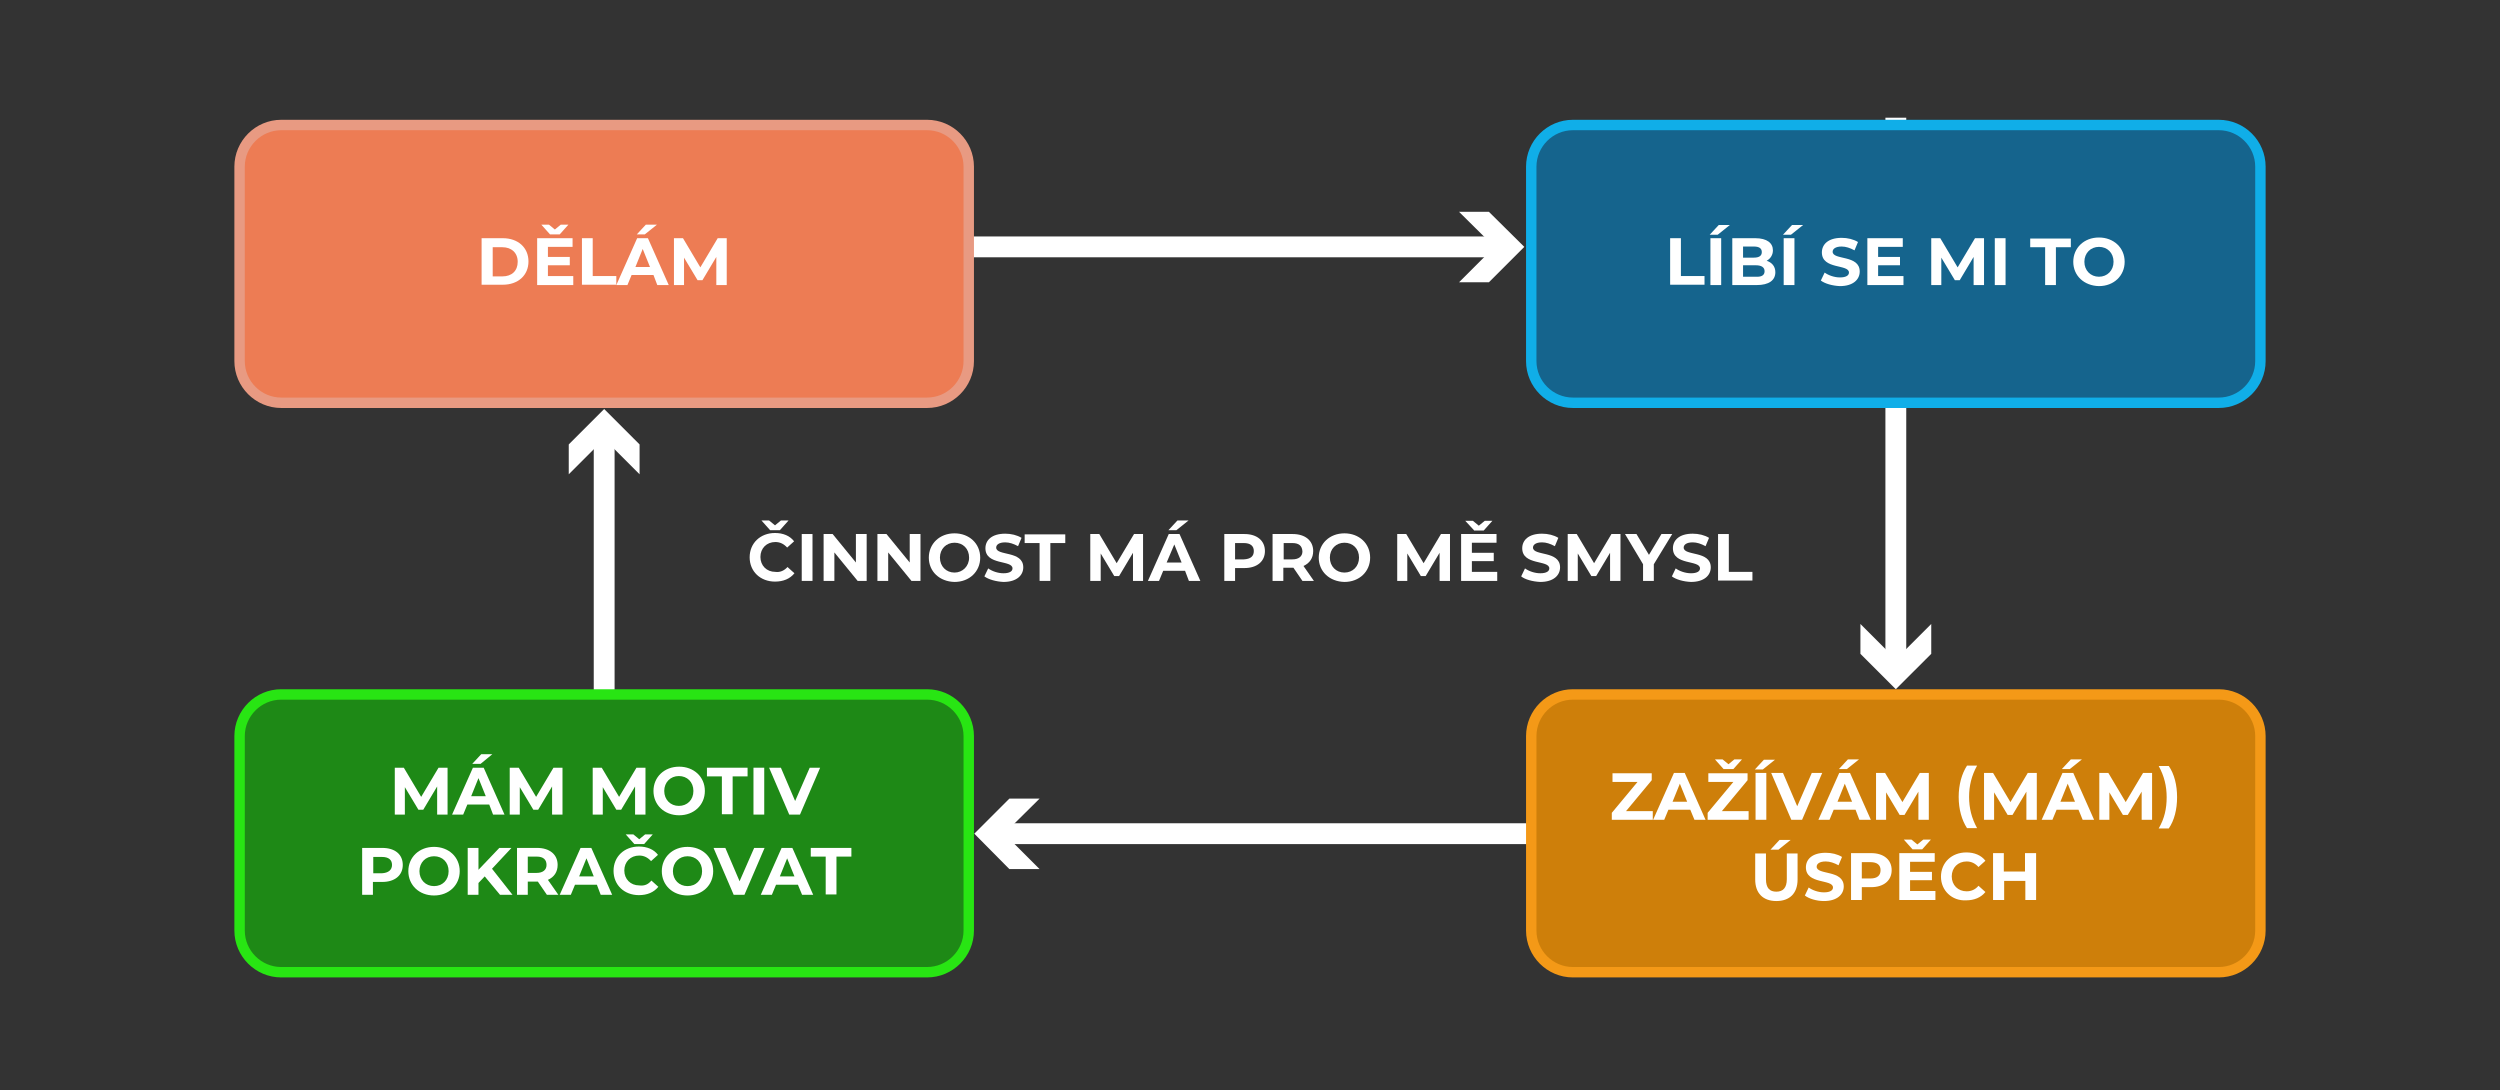 <?xml version="1.0" encoding="utf-8"?>
<!-- Generator: Adobe Illustrator 22.1.0, SVG Export Plug-In . SVG Version: 6.00 Build 0)  -->
<svg version="1.1" xmlns="http://www.w3.org/2000/svg" xmlns:xlink="http://www.w3.org/1999/xlink" x="0px" y="0px"
	 viewBox="0 0 720 314" style="enable-background:new 0 0 720 314;" xml:space="preserve">
<rect x="0" y="0" width="720" height="314" fill="#333333" stroke="none"/>
<style type="text/css">
	.st0{display:none;fill:#3D3D3D;}
	.st1{fill:none;stroke:#FFFFFF;stroke-width:6;stroke-miterlimit:10;}
	.st2{fill:#FFFFFF;}
	.st3{fill:#ED7C54;stroke:#E89A82;stroke-width:3;stroke-miterlimit:10;}
	.st4{fill:#15648D;stroke:#10AEE8;stroke-width:3;stroke-miterlimit:10;}
	.st5{fill:#1E8916;stroke:#28E513;stroke-width:3;stroke-miterlimit:10;}
	.st6{fill:#CE7F0A;stroke:#F49917;stroke-width:3;stroke-miterlimit:10;}
	.st7{display:none;}
	.st8{fill:#3D3D3D;}
	.st9{display:inline;}
	.st10{fill:#7A24D3;stroke:#9A75CC;stroke-width:3;stroke-miterlimit:10;}
</style>
<g id="pozitivní">
	<rect x="-27" y="-21" class="st0" width="773" height="1122"/>
	<g>
		<g>
			<line class="st1" x1="274.9" y1="71.1" x2="432.1" y2="71.1"/>
			<g>
				<polygon class="st2" points="420.2,81.3 430.4,71.1 420.2,61 428.8,61 439,71.1 428.8,81.3 				"/>
			</g>
		</g>
	</g>
	<g>
		<g>
			<line class="st1" x1="445" y1="240.1" x2="287.4" y2="240.1"/>
			<g>
				<polygon class="st2" points="299.4,230 289.2,240.1 299.4,250.3 290.7,250.3 280.6,240.1 290.7,230 				"/>
			</g>
		</g>
	</g>
	<g>
		<g>
			<line class="st1" x1="546" y1="33.9" x2="546" y2="191.6"/>
			<g>
				<polygon class="st2" points="535.8,179.7 546,189.9 556.2,179.7 556.2,188.3 546,198.5 535.8,188.3 				"/>
			</g>
		</g>
	</g>
	<g>
		<g>
			<line class="st1" x1="174" y1="200" x2="174" y2="124.6"/>
			<g>
				<polygon class="st2" points="184.2,136.6 174,126.4 163.8,136.6 163.8,128 174,117.8 184.2,128 				"/>
			</g>
		</g>
	</g>
	<g>
		<path class="st3" d="M267,116H81c-6.6,0-12-5.4-12-12V48c0-6.6,5.4-12,12-12h186c6.6,0,12,5.4,12,12v56
			C279,110.6,273.6,116,267,116z"/>
		<g>
			<path class="st2" d="M138.7,68.6h6.1c4.4,0,7.4,2.7,7.4,6.7s-3,6.7-7.4,6.7h-6.1V68.6z M144.7,79.6c2.7,0,4.4-1.6,4.4-4.2
				s-1.8-4.2-4.4-4.2h-2.8v8.4H144.7z"/>
			<path class="st2" d="M165.1,79.6v2.5h-10.4V68.6h10.2v2.5h-7.1v2.9h6.3v2.4h-6.3v3.1H165.1z M158.4,67.5l-2.5-2.8h2.2l1.7,1.4
				l1.7-1.4h2.2l-2.5,2.8H158.4z"/>
			<path class="st2" d="M167.6,68.6h3.1v10.9h6.8v2.5h-9.9V68.6z"/>
			<path class="st2" d="M188.2,79.2h-6.3l-1.2,2.9h-3.2l6-13.5h3.1l6,13.5h-3.3L188.2,79.2z M187.2,76.9l-2.1-5.2l-2.1,5.2H187.2z
				 M185.7,67.5h-2.3l2.6-2.8h3.2L185.7,67.5z"/>
			<path class="st2" d="M206.3,82.1l0-8.1l-4,6.7h-1.4l-3.9-6.5v7.9h-2.9V68.6h2.6l5,8.4l5-8.4h2.6l0,13.5H206.3z"/>
		</g>
	</g>
	<g>
		<path class="st4" d="M639,116H453c-6.6,0-12-5.4-12-12V48c0-6.6,5.4-12,12-12h186c6.6,0,12,5.4,12,12v56
			C651,110.6,645.6,116,639,116z"/>
		<g>
			<path class="st2" d="M481,68.6h3.1v10.9h6.8v2.5H481V68.6z"/>
			<path class="st2" d="M495,64.8h3.2l-3.5,2.8h-2.3L495,64.8z M492.6,68.6h3.1v13.5h-3.1V68.6z"/>
			<path class="st2" d="M511.3,78.4c0,2.3-1.8,3.7-5.4,3.7h-7V68.6h6.6c3.4,0,5.1,1.4,5.1,3.5c0,1.3-0.7,2.4-1.8,3
				C510.3,75.6,511.3,76.7,511.3,78.4z M502,71v3.2h3.1c1.5,0,2.3-0.5,2.3-1.6s-0.8-1.6-2.3-1.6H502z M508.2,78.1
				c0-1.1-0.9-1.7-2.5-1.7H502v3.3h3.6C507.3,79.8,508.2,79.3,508.2,78.1z"/>
			<path class="st2" d="M516.1,64.8h3.2l-3.5,2.8h-2.3L516.1,64.8z M513.7,68.6h3.1v13.5h-3.1V68.6z"/>
			<path class="st2" d="M524.4,80.8l1.1-2.3c1.1,0.8,2.8,1.4,4.4,1.4c1.8,0,2.6-0.6,2.6-1.4c0-2.5-7.8-0.8-7.8-5.8
				c0-2.3,1.8-4.2,5.7-4.2c1.7,0,3.4,0.4,4.7,1.2l-1,2.4c-1.3-0.7-2.5-1.1-3.7-1.1c-1.8,0-2.6,0.7-2.6,1.5c0,2.5,7.8,0.8,7.8,5.7
				c0,2.3-1.9,4.2-5.7,4.2C527.7,82.3,525.6,81.7,524.4,80.8z"/>
			<path class="st2" d="M548.2,79.6v2.5h-10.4V68.6h10.2v2.5h-7.1v2.9h6.3v2.4h-6.3v3.1H548.2z"/>
			<path class="st2" d="M568.4,82.1l0-8.1l-4,6.7H563l-3.9-6.5v7.9h-2.9V68.6h2.6l5,8.4l5-8.4h2.6l0,13.5H568.4z"/>
			<path class="st2" d="M574.5,68.6h3.1v13.5h-3.1V68.6z"/>
			<path class="st2" d="M589,71.2h-4.3v-2.5h11.7v2.5h-4.3v10.9H589V71.2z"/>
			<path class="st2" d="M597.1,75.4c0-4,3.1-7,7.4-7c4.2,0,7.4,2.9,7.4,7c0,4-3.1,7-7.4,7C600.2,82.3,597.1,79.4,597.1,75.4z
				 M608.7,75.4c0-2.6-1.8-4.3-4.2-4.3c-2.4,0-4.2,1.8-4.2,4.3s1.8,4.3,4.2,4.3C606.9,79.7,608.7,77.9,608.7,75.4z"/>
		</g>
	</g>
	<g>
		<path class="st5" d="M267,280H81c-6.6,0-12-5.4-12-12v-56c0-6.6,5.4-12,12-12h186c6.6,0,12,5.4,12,12v56
			C279,274.6,273.6,280,267,280z"/>
		<g>
			<path class="st2" d="M125.9,234.6l0-8.1l-4,6.7h-1.4l-3.9-6.5v7.9h-2.9v-13.5h2.6l5,8.4l5-8.4h2.6l0,13.5H125.9z"/>
			<path class="st2" d="M140.9,231.7h-6.3l-1.2,2.9h-3.2l6-13.5h3.1l6,13.5h-3.3L140.9,231.7z M139.9,229.3l-2.1-5.2l-2.1,5.2H139.9
				z M138.4,220H136l2.6-2.8h3.2L138.4,220z"/>
			<path class="st2" d="M159,234.6l0-8.1l-4,6.7h-1.4l-3.9-6.5v7.9h-2.9v-13.5h2.6l5,8.4l5-8.4h2.6l0,13.5H159z"/>
			<path class="st2" d="M182.9,234.6l0-8.1l-4,6.7h-1.4l-3.9-6.5v7.9h-2.9v-13.5h2.6l5,8.4l5-8.4h2.6l0,13.5H182.9z"/>
			<path class="st2" d="M188.2,227.8c0-4,3.1-7,7.4-7c4.2,0,7.4,2.9,7.4,7c0,4-3.1,7-7.4,7C191.3,234.8,188.2,231.8,188.2,227.8z
				 M199.7,227.8c0-2.6-1.8-4.3-4.2-4.3c-2.4,0-4.2,1.8-4.2,4.3s1.8,4.3,4.2,4.3C197.9,232.1,199.7,230.4,199.7,227.8z"/>
			<path class="st2" d="M207.9,223.6h-4.3v-2.5h11.7v2.5H211v10.9h-3.1V223.6z"/>
			<path class="st2" d="M217,221.1h3.1v13.5H217V221.1z"/>
			<path class="st2" d="M236.2,221.1l-5.8,13.5h-3.1l-5.8-13.5h3.4l4.1,9.6l4.2-9.6H236.2z"/>
			<path class="st2" d="M116,249.1c0,3-2.3,4.9-5.9,4.9h-2.7v3.7h-3.1v-13.5h5.8C113.8,244.2,116,246.1,116,249.1z M112.9,249.1
				c0-1.5-1-2.3-2.9-2.3h-2.5v4.7h2.5C111.9,251.4,112.9,250.5,112.9,249.1z"/>
			<path class="st2" d="M117.6,250.9c0-4,3.1-7,7.4-7c4.2,0,7.4,2.9,7.4,7c0,4-3.1,7-7.4,7C120.7,257.9,117.6,254.9,117.6,250.9z
				 M129.2,250.9c0-2.6-1.8-4.3-4.2-4.3s-4.2,1.8-4.2,4.3s1.8,4.3,4.2,4.3S129.2,253.5,129.2,250.9z"/>
			<path class="st2" d="M139.6,252.4l-1.8,1.9v3.4h-3.1v-13.5h3.1v6.3l6-6.3h3.5l-5.6,6l5.9,7.5h-3.6L139.6,252.4z"/>
			<path class="st2" d="M157.5,257.7l-2.6-3.8h-0.2H152v3.8h-3.1v-13.5h5.8c3.6,0,5.9,1.9,5.9,4.9c0,2-1,3.5-2.8,4.3l3,4.3H157.5z
				 M154.6,246.7H152v4.7h2.5c1.9,0,2.9-0.9,2.9-2.3C157.4,247.6,156.5,246.7,154.6,246.7z"/>
			<path class="st2" d="M171.9,254.8h-6.3l-1.2,2.9h-3.2l6-13.5h3.1l6,13.5h-3.3L171.9,254.8z M171,252.4l-2.1-5.2l-2.1,5.2H171z"/>
			<path class="st2" d="M187.6,253.6l2,1.8c-1.3,1.6-3.2,2.4-5.6,2.4c-4.2,0-7.3-2.9-7.3-7s3.1-7,7.3-7c2.3,0,4.3,0.8,5.5,2.4
				l-2,1.8c-0.9-1-2-1.6-3.4-1.6c-2.5,0-4.3,1.8-4.3,4.3s1.8,4.3,4.3,4.3C185.6,255.2,186.7,254.7,187.6,253.6z M182.7,243.1
				l-2.5-2.8h2.2l1.7,1.4l1.7-1.4h2.2l-2.5,2.8H182.7z"/>
			<path class="st2" d="M190.6,250.9c0-4,3.1-7,7.4-7c4.2,0,7.4,2.9,7.4,7c0,4-3.1,7-7.4,7C193.7,257.9,190.6,254.9,190.6,250.9z
				 M202.2,250.9c0-2.6-1.8-4.3-4.2-4.3s-4.2,1.8-4.2,4.3s1.8,4.3,4.2,4.3S202.2,253.5,202.2,250.9z"/>
			<path class="st2" d="M220.2,244.2l-5.8,13.5h-3.1l-5.8-13.5h3.4l4.1,9.6l4.2-9.6H220.2z"/>
			<path class="st2" d="M229.8,254.8h-6.3l-1.2,2.9h-3.2l6-13.5h3.1l6,13.5H231L229.8,254.8z M228.8,252.4l-2.1-5.2l-2.1,5.2H228.8z
				"/>
			<path class="st2" d="M237.8,246.7h-4.3v-2.5h11.7v2.5h-4.3v10.9h-3.1V246.7z"/>
		</g>
	</g>
	<g>
		<path class="st6" d="M639,280H453c-6.6,0-12-5.4-12-12v-56c0-6.6,5.4-12,12-12h186c6.6,0,12,5.4,12,12v56
			C651,274.6,645.6,280,639,280z"/>
		<g>
			<path class="st2" d="M476,233.6v2.5h-11.8v-2l7.4-8.9h-7.2v-2.5h11.3v2l-7.4,8.9H476z"/>
			<path class="st2" d="M486.8,233.2h-6.3l-1.2,2.9h-3.2l6-13.5h3.1l6,13.5H488L486.8,233.2z M485.9,230.9l-2.1-5.2l-2.1,5.2H485.9z
				"/>
			<path class="st2" d="M503.6,233.6v2.5h-11.8v-2l7.4-8.9H492v-2.5h11.3v2l-7.4,8.9H503.6z M496.4,221.5l-2.5-2.8h2.2l1.7,1.4
				l1.7-1.4h2.2l-2.5,2.8H496.4z"/>
			<path class="st2" d="M508,218.8h3.2l-3.5,2.8h-2.3L508,218.8z M505.6,222.6h3.1v13.5h-3.1V222.6z"/>
			<path class="st2" d="M524.8,222.6l-5.8,13.5h-3.1l-5.8-13.5h3.4l4.1,9.6l4.2-9.6H524.8z"/>
			<path class="st2" d="M534.4,233.2h-6.3l-1.2,2.9h-3.2l6-13.5h3.1l6,13.5h-3.3L534.4,233.2z M533.4,230.9l-2.1-5.2l-2.1,5.2H533.4
				z M531.9,221.5h-2.3l2.6-2.8h3.2L531.9,221.5z"/>
			<path class="st2" d="M552.5,236.1l0-8.1l-4,6.7h-1.4l-3.9-6.5v7.9h-2.9v-13.5h2.6l5,8.4l5-8.4h2.6l0,13.5H552.5z"/>
			<path class="st2" d="M564.1,229.5c0-3.5,0.9-6.7,2.4-9h2.9c-1.6,2.9-2.3,5.8-2.3,9c0,3.2,0.7,6.1,2.3,9h-2.9
				C565,236.2,564.1,233.1,564.1,229.5z"/>
			<path class="st2" d="M583.6,236.1l0-8.1l-4,6.7h-1.4l-3.9-6.5v7.9h-2.9v-13.5h2.6l5,8.4l5-8.4h2.6l0,13.5H583.6z"/>
			<path class="st2" d="M598.6,233.2h-6.3l-1.2,2.9H588l6-13.5h3.1l6,13.5h-3.3L598.6,233.2z M597.6,230.9l-2.1-5.2l-2.1,5.2H597.6z
				 M596.1,221.5h-2.3l2.6-2.8h3.2L596.1,221.5z"/>
			<path class="st2" d="M616.8,236.1l0-8.1l-4,6.7h-1.4l-3.9-6.5v7.9h-2.9v-13.5h2.6l5,8.4l5-8.4h2.6l0,13.5H616.8z"/>
			<path class="st2" d="M621.7,238.6c1.7-2.9,2.3-5.8,2.3-9c0-3.2-0.7-6.1-2.3-9h2.9c1.6,2.3,2.4,5.5,2.4,9c0,3.5-0.8,6.7-2.4,9
				H621.7z"/>
			<path class="st2" d="M505.5,253.3v-7.5h3.1v7.4c0,2.6,1.1,3.6,3,3.6c1.9,0,3-1.1,3-3.6v-7.4h3.1v7.5c0,4-2.3,6.2-6.1,6.2
				S505.5,257.3,505.5,253.3z M512.5,241.9h3.2l-3.5,2.8h-2.3L512.5,241.9z"/>
			<path class="st2" d="M519.8,257.9l1.1-2.3c1.1,0.8,2.8,1.4,4.4,1.4c1.8,0,2.6-0.6,2.6-1.4c0-2.5-7.8-0.8-7.8-5.8
				c0-2.3,1.8-4.2,5.7-4.2c1.7,0,3.4,0.4,4.7,1.2l-1,2.4c-1.3-0.7-2.5-1.1-3.7-1.1c-1.8,0-2.6,0.7-2.6,1.5c0,2.5,7.8,0.8,7.8,5.7
				c0,2.3-1.9,4.2-5.7,4.2C523.1,259.5,520.9,258.8,519.8,257.9z"/>
			<path class="st2" d="M544.8,250.6c0,3-2.3,4.9-5.9,4.9h-2.7v3.7h-3.1v-13.5h5.8C542.5,245.7,544.8,247.6,544.8,250.6z
				 M541.6,250.6c0-1.5-1-2.3-2.9-2.3h-2.5v4.7h2.5C540.7,253,541.6,252.1,541.6,250.6z"/>
			<path class="st2" d="M557.4,256.7v2.5H547v-13.5h10.2v2.5h-7.1v2.9h6.3v2.4h-6.3v3.1H557.4z M550.8,244.6l-2.5-2.8h2.2l1.7,1.4
				l1.7-1.4h2.2l-2.5,2.8H550.8z"/>
			<path class="st2" d="M559,252.5c0-4.1,3.1-7,7.3-7c2.3,0,4.3,0.8,5.5,2.4l-2,1.8c-0.9-1-2-1.6-3.4-1.6c-2.5,0-4.3,1.8-4.3,4.3
				s1.8,4.3,4.3,4.3c1.3,0,2.5-0.5,3.4-1.6l2,1.8c-1.3,1.6-3.2,2.4-5.6,2.4C562.2,259.5,559,256.5,559,252.5z"/>
			<path class="st2" d="M586.4,245.7v13.5h-3.1v-5.5h-6.1v5.5H574v-13.5h3.1v5.3h6.1v-5.3H586.4z"/>
		</g>
	</g>
	<g>
		<g>
			<path class="st2" d="M226.8,163.3l2,1.8c-1.3,1.6-3.2,2.4-5.6,2.4c-4.2,0-7.3-2.9-7.3-7s3.1-7,7.3-7c2.3,0,4.3,0.8,5.5,2.4
				l-2,1.8c-0.9-1-2-1.6-3.4-1.6c-2.5,0-4.3,1.8-4.3,4.3s1.8,4.3,4.3,4.3C224.7,164.9,225.9,164.3,226.8,163.3z M221.8,152.7
				l-2.5-2.8h2.2l1.7,1.4l1.7-1.4h2.2l-2.5,2.8H221.8z"/>
			<path class="st2" d="M230.9,153.8h3.1v13.5h-3.1V153.8z"/>
			<path class="st2" d="M249.6,153.8v13.5H247l-6.7-8.2v8.2h-3.1v-13.5h2.6l6.7,8.2v-8.2H249.6z"/>
			<path class="st2" d="M265.1,153.8v13.5h-2.6l-6.7-8.2v8.2h-3.1v-13.5h2.6l6.7,8.2v-8.2H265.1z"/>
			<path class="st2" d="M267.5,160.6c0-4,3.1-7,7.4-7c4.2,0,7.4,2.9,7.4,7c0,4-3.1,7-7.4,7C270.6,167.5,267.5,164.6,267.5,160.6z
				 M279.1,160.6c0-2.6-1.8-4.3-4.2-4.3c-2.4,0-4.2,1.8-4.2,4.3s1.8,4.3,4.2,4.3C277.2,164.9,279.1,163.1,279.1,160.6z"/>
			<path class="st2" d="M283.5,166l1.1-2.3c1.1,0.8,2.8,1.4,4.4,1.4c1.8,0,2.6-0.6,2.6-1.4c0-2.5-7.8-0.8-7.8-5.8
				c0-2.3,1.8-4.2,5.7-4.2c1.7,0,3.4,0.4,4.7,1.2l-1,2.4c-1.3-0.7-2.5-1.1-3.7-1.1c-1.8,0-2.6,0.7-2.6,1.5c0,2.5,7.8,0.8,7.8,5.7
				c0,2.3-1.9,4.2-5.7,4.2C286.9,167.5,284.7,166.9,283.5,166z"/>
			<path class="st2" d="M299.4,156.4h-4.3v-2.5h11.7v2.5h-4.3v10.9h-3.1V156.4z"/>
			<path class="st2" d="M326.3,167.3l0-8.1l-4,6.7h-1.4l-3.9-6.5v7.9H314v-13.5h2.6l5,8.4l5-8.4h2.6l0,13.5H326.3z"/>
			<path class="st2" d="M341.3,164.4H335l-1.2,2.9h-3.2l6-13.5h3.1l6,13.5h-3.3L341.3,164.4z M340.3,162l-2.1-5.2L336,162H340.3z
				 M338.8,152.7h-2.3l2.6-2.8h3.2L338.8,152.7z"/>
			<path class="st2" d="M364.3,158.7c0,3-2.3,4.9-5.9,4.9h-2.7v3.7h-3.1v-13.5h5.8C362,153.8,364.3,155.7,364.3,158.7z M361.1,158.7
				c0-1.5-1-2.3-2.9-2.3h-2.5v4.7h2.5C360.2,161,361.1,160.2,361.1,158.7z"/>
			<path class="st2" d="M375.1,167.3l-2.6-3.8h-0.2h-2.7v3.8h-3.1v-13.5h5.8c3.6,0,5.9,1.9,5.9,4.9c0,2-1,3.5-2.8,4.3l3,4.3H375.1z
				 M372.2,156.4h-2.5v4.7h2.5c1.9,0,2.9-0.9,2.9-2.3C375,157.2,374.1,156.4,372.2,156.4z"/>
			<path class="st2" d="M379.8,160.6c0-4,3.1-7,7.4-7c4.2,0,7.4,2.9,7.4,7c0,4-3.1,7-7.4,7C382.9,167.5,379.8,164.6,379.8,160.6z
				 M391.4,160.6c0-2.6-1.8-4.3-4.2-4.3s-4.2,1.8-4.2,4.3s1.8,4.3,4.2,4.3S391.4,163.1,391.4,160.6z"/>
			<path class="st2" d="M414.6,167.3l0-8.1l-4,6.7h-1.4l-3.9-6.5v7.9h-2.9v-13.5h2.6l5,8.4l5-8.4h2.6l0,13.5H414.6z"/>
			<path class="st2" d="M431.2,164.8v2.5h-10.4v-13.5h10.2v2.5h-7.1v2.9h6.3v2.4h-6.3v3.1H431.2z M424.5,152.7L422,150h2.2l1.7,1.4
				l1.7-1.4h2.2l-2.5,2.8H424.5z"/>
			<path class="st2" d="M438.1,166l1.1-2.3c1.1,0.8,2.8,1.4,4.4,1.4c1.8,0,2.6-0.6,2.6-1.4c0-2.5-7.8-0.8-7.8-5.8
				c0-2.3,1.8-4.2,5.7-4.2c1.7,0,3.4,0.4,4.7,1.2l-1,2.4c-1.3-0.7-2.5-1.1-3.7-1.1c-1.8,0-2.6,0.7-2.6,1.5c0,2.5,7.8,0.8,7.8,5.7
				c0,2.3-1.9,4.2-5.7,4.2C441.4,167.5,439.2,166.9,438.1,166z"/>
			<path class="st2" d="M463.7,167.3l0-8.1l-4,6.7h-1.4l-3.9-6.5v7.9h-2.9v-13.5h2.6l5,8.4l5-8.4h2.6l0,13.5H463.7z"/>
			<path class="st2" d="M476.3,162.5v4.8h-3.1v-4.8l-5.2-8.7h3.3l3.6,6l3.6-6h3.1L476.3,162.5z"/>
			<path class="st2" d="M481.5,166l1.1-2.3c1.1,0.8,2.8,1.4,4.4,1.4c1.8,0,2.6-0.6,2.6-1.4c0-2.5-7.8-0.8-7.8-5.8
				c0-2.3,1.8-4.2,5.7-4.2c1.7,0,3.4,0.4,4.7,1.2l-1,2.4c-1.3-0.7-2.5-1.1-3.7-1.1c-1.8,0-2.6,0.7-2.6,1.5c0,2.5,7.8,0.8,7.8,5.7
				c0,2.3-1.9,4.2-5.7,4.2C484.8,167.5,482.7,166.9,481.5,166z"/>
			<path class="st2" d="M494.8,153.8h3.1v10.9h6.8v2.5h-9.9V153.8z"/>
		</g>
	</g>
</g>
<g id="negativni" class="st7">
	<rect x="-27" y="-21" class="st8" width="773" height="1122"/>
	<g class="st9">
		<g>
			<line class="st1" x1="174" y1="166.3" x2="174" y2="124.3"/>
			<g>
				<polygon class="st2" points="184.2,136.2 174,126 163.8,136.2 163.8,127.6 174,117.4 184.2,127.6 				"/>
			</g>
		</g>
	</g>
	<g class="st9">
		<g>
			<line class="st1" x1="274.9" y1="71.1" x2="432.1" y2="71.1"/>
			<g>
				<polygon class="st2" points="420.2,81.3 430.4,71.1 420.2,61 428.8,61 439,71.1 428.8,81.3 				"/>
			</g>
		</g>
	</g>
	<g class="st9">
		<g>
			<line class="st1" x1="445" y1="330.1" x2="287.4" y2="330.1"/>
			<g>
				<polygon class="st2" points="299.4,320 289.2,330.1 299.4,340.3 290.7,340.3 280.6,330.1 290.7,320 				"/>
			</g>
		</g>
	</g>
	<g class="st9">
		<g>
			<line class="st1" x1="174" y1="293.7" x2="174" y2="246.2"/>
			<g>
				<polygon class="st2" points="184.2,258.1 174,248 163.8,258.1 163.8,249.5 174,239.3 184.2,249.5 				"/>
			</g>
		</g>
	</g>
	<g class="st9">
		<g>
			<line class="st1" x1="546" y1="47.7" x2="546" y2="281.6"/>
			<g>
				<polygon class="st2" points="535.8,269.7 546,279.8 556.2,269.7 556.2,278.3 546,288.5 535.8,278.3 				"/>
			</g>
		</g>
	</g>
	<g class="st9">
		<path class="st3" d="M267,116H81c-6.6,0-12-5.4-12-12V48c0-6.6,5.4-12,12-12h186c6.6,0,12,5.4,12,12v56
			C279,110.6,273.6,116,267,116z"/>
		<g>
			<path class="st2" d="M138.7,68.6h6.1c4.4,0,7.4,2.7,7.4,6.7s-3,6.7-7.4,6.7h-6.1V68.6z M144.7,79.6c2.7,0,4.4-1.6,4.4-4.2
				s-1.8-4.2-4.4-4.2h-2.8v8.4H144.7z"/>
			<path class="st2" d="M165.1,79.6v2.5h-10.4V68.6h10.2v2.5h-7.1v2.9h6.3v2.4h-6.3v3.1H165.1z M158.4,67.5l-2.5-2.8h2.2l1.7,1.4
				l1.7-1.4h2.2l-2.5,2.8H158.4z"/>
			<path class="st2" d="M167.6,68.6h3.1v10.9h6.8v2.5h-9.9V68.6z"/>
			<path class="st2" d="M188.2,79.2h-6.3l-1.2,2.9h-3.2l6-13.5h3.1l6,13.5h-3.3L188.2,79.2z M187.2,76.9l-2.1-5.2l-2.1,5.2H187.2z
				 M185.7,67.5h-2.3l2.6-2.8h3.2L185.7,67.5z"/>
			<path class="st2" d="M206.3,82.1l0-8.1l-4,6.7h-1.4l-3.9-6.5v7.9h-2.9V68.6h2.6l5,8.4l5-8.4h2.6l0,13.5H206.3z"/>
		</g>
	</g>
	<g class="st9">
		<path class="st4" d="M639,116H453c-6.6,0-12-5.4-12-12V48c0-6.6,5.4-12,12-12h186c6.6,0,12,5.4,12,12v56
			C651,110.6,645.6,116,639,116z"/>
		<g>
			<path class="st2" d="M479.1,68.6v13.5h-2.6l-6.7-8.2v8.2h-3.1V68.6h2.6l6.7,8.2v-8.2H479.1z"/>
			<path class="st2" d="M492.7,79.6v2.5h-10.4V68.6h10.2v2.5h-7.1v2.9h6.3v2.4h-6.3v3.1H492.7z"/>
			<path class="st2" d="M495.2,68.6h3.1v10.9h6.8v2.5h-9.9V68.6z"/>
			<path class="st2" d="M509.3,64.8h3.2l-3.5,2.8h-2.3L509.3,64.8z M506.9,68.6h3.1v13.5h-3.1V68.6z"/>
			<path class="st2" d="M525.5,78.4c0,2.3-1.8,3.7-5.4,3.7h-7V68.6h6.6c3.4,0,5.1,1.4,5.1,3.5c0,1.3-0.7,2.4-1.8,3
				C524.6,75.6,525.5,76.7,525.5,78.4z M516.3,71v3.2h3.1c1.5,0,2.3-0.5,2.3-1.6s-0.8-1.6-2.3-1.6H516.3z M522.4,78.1
				c0-1.1-0.9-1.7-2.5-1.7h-3.6v3.3h3.6C521.5,79.8,522.4,79.3,522.4,78.1z"/>
			<path class="st2" d="M530.3,64.8h3.2l-3.5,2.8h-2.3L530.3,64.8z M527.9,68.6h3.1v13.5h-3.1V68.6z"/>
			<path class="st2" d="M538.6,80.8l1.1-2.3c1.1,0.8,2.8,1.4,4.4,1.4c1.8,0,2.6-0.6,2.6-1.4c0-2.5-7.8-0.8-7.8-5.8
				c0-2.3,1.8-4.2,5.7-4.2c1.7,0,3.4,0.4,4.7,1.2l-1,2.4c-1.3-0.7-2.5-1.1-3.7-1.1c-1.8,0-2.6,0.7-2.6,1.5c0,2.5,7.8,0.8,7.8,5.7
				c0,2.3-1.9,4.2-5.7,4.2C542,82.3,539.8,81.7,538.6,80.8z"/>
			<path class="st2" d="M562.4,79.6v2.5H552V68.6h10.2v2.5h-7.1v2.9h6.3v2.4h-6.3v3.1H562.4z"/>
			<path class="st2" d="M582.6,82.1l0-8.1l-4,6.7h-1.4l-3.9-6.5v7.9h-2.9V68.6h2.6l5,8.4l5-8.4h2.6l0,13.5H582.6z"/>
			<path class="st2" d="M588.7,68.6h3.1v13.5h-3.1V68.6z"/>
			<path class="st2" d="M603.3,71.2H599v-2.5h11.7v2.5h-4.3v10.9h-3.1V71.2z"/>
			<path class="st2" d="M611.3,75.4c0-4,3.1-7,7.4-7c4.2,0,7.4,2.9,7.4,7c0,4-3.1,7-7.4,7C614.5,82.3,611.3,79.4,611.3,75.4z
				 M622.9,75.4c0-2.6-1.8-4.3-4.2-4.3c-2.4,0-4.2,1.8-4.2,4.3s1.8,4.3,4.2,4.3C621.1,79.7,622.9,77.9,622.9,75.4z"/>
		</g>
	</g>
	<g class="st9">
		<path class="st5" d="M267,370H81c-6.6,0-12-5.4-12-12v-56c0-6.6,5.4-12,12-12h186c6.6,0,12,5.4,12,12v56
			C279,364.6,273.6,370,267,370z"/>
		<g>
			<path class="st2" d="M111.8,311.1v13.5h-2.6l-6.7-8.2v8.2h-3.1v-13.5h2.6l6.7,8.2v-8.2H111.8z"/>
			<path class="st2" d="M125.4,322.1v2.5H115v-13.5h10.2v2.5h-7.1v2.9h6.3v2.4h-6.3v3.1H125.4z"/>
			<path class="st2" d="M140.1,324.6l0-8.1l-4,6.7h-1.4l-3.9-6.5v7.9h-2.9v-13.5h2.6l5,8.4l5-8.4h2.6l0,13.5H140.1z"/>
			<path class="st2" d="M155.1,321.7h-6.3l-1.2,2.9h-3.2l6-13.5h3.1l6,13.5h-3.3L155.1,321.7z M154.2,319.3l-2.1-5.2l-2.1,5.2H154.2
				z M152.6,310h-2.3l2.6-2.8h3.2L152.6,310z"/>
			<path class="st2" d="M173.3,324.6l0-8.1l-4,6.7h-1.4l-3.9-6.5v7.9H161v-13.5h2.6l5,8.4l5-8.4h2.6l0,13.5H173.3z"/>
			<path class="st2" d="M197.1,324.6l0-8.1l-4,6.7h-1.4l-3.9-6.5v7.9h-2.9v-13.5h2.6l5,8.4l5-8.4h2.6l0,13.5H197.1z"/>
			<path class="st2" d="M202.4,317.8c0-4,3.1-7,7.4-7c4.2,0,7.4,2.9,7.4,7c0,4-3.1,7-7.4,7C205.5,324.8,202.4,321.8,202.4,317.8z
				 M214,317.8c0-2.6-1.8-4.3-4.2-4.3s-4.2,1.8-4.2,4.3s1.8,4.3,4.2,4.3S214,320.4,214,317.8z"/>
			<path class="st2" d="M222.1,313.6h-4.3v-2.5h11.7v2.5h-4.3v10.9h-3.1V313.6z"/>
			<path class="st2" d="M231.2,311.1h3.1v13.5h-3.1V311.1z"/>
			<path class="st2" d="M250.4,311.1l-5.8,13.5h-3.1l-5.8-13.5h3.4l4.1,9.6l4.2-9.6H250.4z"/>
			<path class="st2" d="M116,339.1c0,3-2.3,4.9-5.9,4.9h-2.7v3.7h-3.1v-13.5h5.8C113.8,334.2,116,336.1,116,339.1z M112.9,339.1
				c0-1.5-1-2.3-2.9-2.3h-2.5v4.7h2.5C111.9,341.4,112.9,340.5,112.9,339.1z"/>
			<path class="st2" d="M117.6,340.9c0-4,3.1-7,7.4-7c4.2,0,7.4,2.9,7.4,7c0,4-3.1,7-7.4,7C120.7,347.9,117.6,344.9,117.6,340.9z
				 M129.2,340.9c0-2.6-1.8-4.3-4.2-4.3s-4.2,1.8-4.2,4.3s1.8,4.3,4.2,4.3S129.2,343.5,129.2,340.9z"/>
			<path class="st2" d="M139.6,342.4l-1.8,1.9v3.4h-3.1v-13.5h3.1v6.3l6-6.3h3.5l-5.6,6l5.9,7.5h-3.6L139.6,342.4z"/>
			<path class="st2" d="M157.5,347.7l-2.6-3.8h-0.2H152v3.8h-3.1v-13.5h5.8c3.6,0,5.9,1.9,5.9,4.9c0,2-1,3.5-2.8,4.3l3,4.3H157.5z
				 M154.6,336.7H152v4.7h2.5c1.9,0,2.9-0.9,2.9-2.3C157.5,337.6,156.5,336.7,154.6,336.7z"/>
			<path class="st2" d="M172,344.8h-6.3l-1.2,2.9h-3.2l6-13.5h3.1l6,13.5h-3.3L172,344.8z M171,342.4l-2.1-5.2l-2.1,5.2H171z"/>
			<path class="st2" d="M187.6,343.6l2,1.8c-1.3,1.6-3.2,2.4-5.6,2.4c-4.2,0-7.3-2.9-7.3-7s3.1-7,7.3-7c2.3,0,4.3,0.8,5.5,2.4
				l-2,1.8c-0.9-1-2-1.6-3.4-1.6c-2.5,0-4.3,1.8-4.3,4.3s1.8,4.3,4.3,4.3C185.6,345.2,186.7,344.7,187.6,343.6z M182.7,333.1
				l-2.5-2.8h2.2l1.7,1.4l1.7-1.4h2.2l-2.5,2.8H182.7z"/>
			<path class="st2" d="M190.6,340.9c0-4,3.1-7,7.4-7c4.2,0,7.4,2.9,7.4,7c0,4-3.1,7-7.4,7C193.7,347.9,190.6,344.9,190.6,340.9z
				 M202.2,340.9c0-2.6-1.8-4.3-4.2-4.3c-2.4,0-4.2,1.8-4.2,4.3s1.8,4.3,4.2,4.3C200.4,345.2,202.2,343.5,202.2,340.9z"/>
			<path class="st2" d="M220.2,334.2l-5.8,13.5h-3.1l-5.8-13.5h3.4l4.1,9.6l4.2-9.6H220.2z"/>
			<path class="st2" d="M229.8,344.8h-6.3l-1.2,2.9h-3.2l6-13.5h3.1l6,13.5H231L229.8,344.8z M228.8,342.4l-2.1-5.2l-2.1,5.2H228.8z
				"/>
			<path class="st2" d="M237.8,336.7h-4.3v-2.5h11.7v2.5h-4.3v10.9h-3.1V336.7z"/>
		</g>
	</g>
	<g class="st9">
		<path class="st6" d="M639,370H453c-6.6,0-12-5.4-12-12v-56c0-6.6,5.4-12,12-12h186c6.6,0,12,5.4,12,12v56
			C651,364.6,645.6,370,639,370z"/>
		<g>
			<path class="st2" d="M498.9,307v13.5h-2.6l-6.7-8.2v8.2h-3.1V307h2.6l6.7,8.2V307H498.9z"/>
			<path class="st2" d="M512.6,318v2.5h-10.4V307h10.2v2.5h-7.1v2.9h6.3v2.4h-6.3v3.1H512.6z"/>
			<path class="st2" d="M526,318v2.5h-11.8v-2l7.4-8.9h-7.2V307h11.3v2l-7.4,8.9H526z"/>
			<path class="st2" d="M536.8,317.6h-6.3l-1.2,2.9h-3.2l6-13.5h3.1l6,13.5H538L536.8,317.6z M535.9,315.3l-2.1-5.2l-2.1,5.2H535.9z
				"/>
			<path class="st2" d="M553.6,318v2.5h-11.8v-2l7.4-8.9H542V307h11.3v2L546,318H553.6z M546.4,305.9l-2.5-2.8h2.2l1.7,1.4l1.7-1.4
				h2.2l-2.5,2.8H546.4z"/>
			<path class="st2" d="M558,303.2h3.2l-3.5,2.8h-2.3L558,303.2z M555.6,307h3.1v13.5h-3.1V307z"/>
			<path class="st2" d="M574.8,307l-5.8,13.5h-3.1l-5.8-13.5h3.4l4.1,9.6l4.2-9.6H574.8z"/>
			<path class="st2" d="M584.4,317.6h-6.3l-1.2,2.9h-3.2l6-13.5h3.1l6,13.5h-3.3L584.4,317.6z M583.4,315.3l-2.1-5.2l-2.1,5.2H583.4
				z M581.9,305.9h-2.3l2.6-2.8h3.2L581.9,305.9z"/>
			<path class="st2" d="M602.5,320.5l0-8.1l-4,6.7h-1.4l-3.9-6.5v7.9h-2.9V307h2.6l5,8.4l5-8.4h2.6l0,13.5H602.5z"/>
			<path class="st2" d="M505.5,337.7v-7.5h3.1v7.4c0,2.6,1.1,3.6,3,3.6c1.9,0,3-1.1,3-3.6v-7.4h3.1v7.5c0,4-2.3,6.2-6.1,6.2
				S505.5,341.7,505.5,337.7z M512.5,326.3h3.2l-3.5,2.8h-2.3L512.5,326.3z"/>
			<path class="st2" d="M519.8,342.3l1.1-2.3c1.1,0.8,2.8,1.4,4.4,1.4c1.8,0,2.6-0.6,2.6-1.4c0-2.5-7.8-0.8-7.8-5.8
				c0-2.3,1.8-4.2,5.7-4.2c1.7,0,3.4,0.4,4.7,1.2l-1,2.4c-1.3-0.7-2.5-1.1-3.7-1.1c-1.8,0-2.6,0.7-2.6,1.5c0,2.5,7.8,0.8,7.8,5.7
				c0,2.3-1.9,4.2-5.7,4.2C523.1,343.9,520.9,343.2,519.8,342.3z"/>
			<path class="st2" d="M544.8,335c0,3-2.3,4.9-5.9,4.9h-2.7v3.7h-3.1v-13.5h5.8C542.5,330.2,544.8,332,544.8,335z M541.6,335
				c0-1.5-1-2.3-2.9-2.3h-2.5v4.7h2.5C540.7,337.4,541.6,336.5,541.6,335z"/>
			<path class="st2" d="M557.4,341.1v2.5H547v-13.5h10.2v2.5h-7.1v2.9h6.3v2.4h-6.3v3.1H557.4z M550.8,329.1l-2.5-2.8h2.2l1.7,1.4
				l1.7-1.4h2.2l-2.5,2.8H550.8z"/>
			<path class="st2" d="M559,336.9c0-4.1,3.1-7,7.3-7c2.3,0,4.3,0.8,5.5,2.4l-2,1.8c-0.9-1-2-1.6-3.4-1.6c-2.5,0-4.3,1.8-4.3,4.3
				s1.8,4.3,4.3,4.3c1.3,0,2.5-0.5,3.4-1.6l2,1.8c-1.3,1.6-3.2,2.4-5.6,2.4C562.2,343.9,559,341,559,336.9z"/>
			<path class="st2" d="M586.4,330.2v13.5h-3.1v-5.5h-6.1v5.5H574v-13.5h3.1v5.3h6.1v-5.3H586.4z"/>
			<path class="st2" d="M470.8,351.4c0-1.7,0.4-3.1,1.1-4.2h1.3c-0.8,1.4-1.1,2.7-1.1,4.2c0,1.5,0.3,2.9,1.1,4.2H472
				C471.2,354.5,470.8,353,470.8,351.4z"/>
			<path class="st2" d="M480,348.1v6.3h-1.2l-3.1-3.8v3.8h-1.4v-6.3h1.2l3.1,3.8v-3.8H480z"/>
			<path class="st2" d="M486.4,353.3v1.2h-4.9v-6.3h4.8v1.2h-3.3v1.4h2.9v1.1h-2.9v1.5H486.4z"/>
			<path class="st2" d="M493.5,348.1l-2.7,6.3h-1.4l-2.7-6.3h1.6l1.9,4.5l1.9-4.5H493.5z"/>
			<path class="st2" d="M494,348.1h1.5v6.3H494V348.1z"/>
			<path class="st2" d="M497,348.1h2.9c2.1,0,3.5,1.2,3.5,3.2s-1.4,3.2-3.5,3.2H497V348.1z M499.8,353.2c1.3,0,2.1-0.7,2.1-2
				c0-1.2-0.8-2-2.1-2h-1.3v3.9H499.8z"/>
			<path class="st2" d="M505.5,346.3h1.5l-1.6,1.3h-1.1L505.5,346.3z M504.4,348.1h1.5v6.3h-1.5V348.1z"/>
			<path class="st2" d="M513.1,354.4l0-3.8l-1.9,3.1h-0.7l-1.8-3v3.7h-1.4v-6.3h1.2l2.4,3.9l2.3-3.9h1.2l0,6.3H513.1z"/>
			<path class="st2" d="M518,353.8l0.5-1.1c0.5,0.4,1.3,0.7,2.1,0.7c0.9,0,1.2-0.3,1.2-0.7c0-1.2-3.7-0.4-3.7-2.7c0-1.1,0.9-2,2.7-2
				c0.8,0,1.6,0.2,2.2,0.6l-0.5,1.1c-0.6-0.3-1.2-0.5-1.7-0.5c-0.9,0-1.2,0.3-1.2,0.7c0,1.2,3.7,0.4,3.7,2.7c0,1.1-0.9,2-2.7,2
				C519.6,354.5,518.6,354.2,518,353.8z"/>
			<path class="st2" d="M530,354.4l0-3.8l-1.9,3.1h-0.7l-1.8-3v3.7h-1.4v-6.3h1.2l2.4,3.9l2.3-3.9h1.2l0,6.3H530z"/>
			<path class="st2" d="M535.9,352.2v2.2h-1.5v-2.3l-2.4-4.1h1.5l1.7,2.8l1.7-2.8h1.4L535.9,352.2z"/>
			<path class="st2" d="M538.3,353.8l0.5-1.1c0.5,0.4,1.3,0.7,2.1,0.7c0.9,0,1.2-0.3,1.2-0.7c0-1.2-3.7-0.4-3.7-2.7
				c0-1.1,0.9-2,2.7-2c0.8,0,1.6,0.2,2.2,0.6l-0.5,1.1c-0.6-0.3-1.2-0.5-1.7-0.5c-0.9,0-1.2,0.3-1.2,0.7c0,1.2,3.7,0.4,3.7,2.7
				c0,1.1-0.9,2-2.7,2C539.9,354.5,538.8,354.2,538.3,353.8z"/>
			<path class="st2" d="M544.5,348.1h1.5v5.1h3.2v1.2h-4.6V348.1z"/>
			<path class="st2" d="M552,353.8l0.5-1.1c0.5,0.4,1.3,0.7,2.1,0.7c0.9,0,1.2-0.3,1.2-0.7c0-1.2-3.7-0.4-3.7-2.7c0-1.1,0.9-2,2.7-2
				c0.8,0,1.6,0.2,2.2,0.6l-0.5,1.1c-0.6-0.3-1.2-0.5-1.7-0.5c-0.9,0-1.2,0.3-1.2,0.7c0,1.2,3.7,0.4,3.7,2.7c0,1.1-0.9,2-2.7,2
				C553.6,354.5,552.6,354.2,552,353.8z"/>
			<path class="st2" d="M564.3,348.1l-2.7,6.3h-1.4l-2.7-6.3h1.6l1.9,4.5l1.9-4.5H564.3z"/>
			<path class="st2" d="M569.7,353.3v1.2h-4.9v-6.3h4.8v1.2h-3.3v1.4h2.9v1.1h-2.9v1.5H569.7z M566.6,347.6l-1.2-1.3h1l0.8,0.7
				l0.8-0.7h1l-1.2,1.3H566.6z"/>
			<path class="st2" d="M578.1,352.6l0.9,0.9c-0.6,0.7-1.5,1.1-2.6,1.1c-2,0-3.4-1.4-3.4-3.3s1.5-3.3,3.4-3.3c1.1,0,2,0.4,2.6,1.1
				l-0.9,0.9c-0.4-0.5-1-0.7-1.6-0.7c-1.2,0-2,0.8-2,2s0.8,2,2,2C577.1,353.3,577.7,353,578.1,352.6z M575.8,347.6l-1.2-1.3h1
				l0.8,0.7l0.8-0.7h1l-1.2,1.3H575.8z"/>
			<path class="st2" d="M580,348.1h1.5v6.3H580V348.1z"/>
			<path class="st2" d="M588.7,348.1v6.3h-1.2l-3.1-3.8v3.8H583v-6.3h1.2l3.1,3.8v-3.8H588.7z"/>
			<path class="st2" d="M596,348.1v6.3h-1.2l-3.1-3.8v3.8h-1.4v-6.3h1.2l3.1,3.8v-3.8H596z"/>
			<path class="st2" d="M597.1,351.3c0-1.9,1.5-3.3,3.4-3.3c2,0,3.4,1.4,3.4,3.3c0,1.9-1.5,3.3-3.4,3.3
				C598.6,354.5,597.1,353.2,597.1,351.3z M602.5,351.3c0-1.2-0.8-2-2-2c-1.1,0-2,0.8-2,2s0.8,2,2,2
				C601.7,353.3,602.5,352.5,602.5,351.3z"/>
			<path class="st2" d="M604.6,353.8l0.5-1.1c0.5,0.4,1.3,0.7,2.1,0.7c0.9,0,1.2-0.3,1.2-0.7c0-1.2-3.7-0.4-3.7-2.7
				c0-1.1,0.9-2,2.7-2c0.8,0,1.6,0.2,2.2,0.6l-0.5,1.1c-0.6-0.3-1.2-0.5-1.7-0.5c-0.9,0-1.2,0.3-1.2,0.7c0,1.2,3.7,0.4,3.7,2.7
				c0,1.1-0.9,2-2.7,2C606.2,354.5,605.2,354.2,604.6,353.8z"/>
			<path class="st2" d="M612.1,349.3h-2v-1.2h5.5v1.2h-2v5.1h-1.5V349.3z"/>
			<path class="st2" d="M616.3,348.1h1.5v6.3h-1.5V348.1z"/>
			<path class="st2" d="M618.7,355.6c0.8-1.4,1.1-2.7,1.1-4.2c0-1.5-0.3-2.9-1.1-4.2h1.3c0.7,1.1,1.1,2.6,1.1,4.2
				c0,1.7-0.4,3.1-1.1,4.2H618.7z"/>
		</g>
	</g>
	<g class="st9">
		<path class="st10" d="M267,237.6H81c-6.6,0-12-5.4-12-12v-56c0-6.6,5.4-12,12-12h186c6.6,0,12,5.4,12,12v56
			C279,232.2,273.6,237.6,267,237.6z"/>
		<g>
			<path class="st2" d="M104,197.6l0-8.1l-4,6.7h-1.4l-3.9-6.5v7.9h-2.9v-13.5h2.6l5,8.4l5-8.4h2.6l0,13.5H104z"/>
			<path class="st2" d="M110,191.6v-7.5h3.1v7.4c0,2.6,1.1,3.6,3,3.6c1.9,0,3-1.1,3-3.6v-7.4h3.1v7.5c0,4-2.3,6.2-6.1,6.2
				S110,195.6,110,191.6z"/>
			<path class="st2" d="M124.2,196.2l1.1-2.3c1.1,0.8,2.8,1.4,4.4,1.4c1.8,0,2.6-0.6,2.6-1.4c0-2.5-7.8-0.8-7.8-5.8
				c0-2.3,1.8-4.2,5.7-4.2c1.7,0,3.4,0.4,4.7,1.2l-1,2.4c-1.3-0.7-2.5-1.1-3.7-1.1c-1.8,0-2.6,0.7-2.6,1.5c0,2.5,7.8,0.8,7.8,5.7
				c0,2.3-1.9,4.2-5.7,4.2C127.6,197.8,125.4,197.2,124.2,196.2z"/>
			<path class="st2" d="M140,180.2h3.2l-3.5,2.8h-2.3L140,180.2z M137.5,184.1h3.1v13.5h-3.1V184.1z"/>
			<path class="st2" d="M156.1,197.6l0-8.1l-4,6.7h-1.4l-3.9-6.5v7.9h-2.9v-13.5h2.6l5,8.4l5-8.4h2.6l0,13.5H156.1z"/>
			<path class="st2" d="M177.7,193.5l2,1.8c-1.3,1.6-3.2,2.4-5.6,2.4c-4.2,0-7.3-2.9-7.3-7s3.1-7,7.3-7c2.3,0,4.3,0.8,5.5,2.4
				l-2,1.8c-0.9-1-2-1.6-3.4-1.6c-2.5,0-4.3,1.8-4.3,4.3s1.8,4.3,4.3,4.3C175.7,195.1,176.8,194.6,177.7,193.5z M172.7,183l-2.5-2.8
				h2.2l1.7,1.4l1.7-1.4h2.2l-2.5,2.8H172.7z"/>
			<path class="st2" d="M181.8,184.1h3.1v13.5h-3.1V184.1z"/>
			<path class="st2" d="M200.5,184.1v13.5h-2.6l-6.7-8.2v8.2h-3.1v-13.5h2.6l6.7,8.2v-8.2H200.5z"/>
			<path class="st2" d="M216.1,184.1v13.5h-2.6l-6.7-8.2v8.2h-3.1v-13.5h2.6l6.7,8.2v-8.2H216.1z"/>
			<path class="st2" d="M218.4,190.8c0-4,3.1-7,7.4-7c4.2,0,7.4,2.9,7.4,7c0,4-3.1,7-7.4,7C221.5,197.8,218.4,194.8,218.4,190.8z
				 M230,190.8c0-2.6-1.8-4.3-4.2-4.3c-2.4,0-4.2,1.8-4.2,4.3s1.8,4.3,4.2,4.3C228.2,195.1,230,193.4,230,190.8z"/>
			<path class="st2" d="M234.4,196.2l1.1-2.3c1.1,0.8,2.8,1.4,4.4,1.4c1.8,0,2.6-0.6,2.6-1.4c0-2.5-7.8-0.8-7.8-5.8
				c0-2.3,1.8-4.2,5.7-4.2c1.7,0,3.4,0.4,4.7,1.2l-1,2.4c-1.3-0.7-2.5-1.1-3.7-1.1c-1.8,0-2.6,0.7-2.6,1.5c0,2.5,7.8,0.8,7.8,5.7
				c0,2.3-1.9,4.2-5.7,4.2C237.8,197.8,235.6,197.2,234.4,196.2z"/>
			<path class="st2" d="M250.4,186.6h-4.3v-2.5h11.7v2.5h-4.3v10.9h-3.1V186.6z"/>
			<path class="st2" d="M142.3,207.2h6.1c4.4,0,7.4,2.7,7.4,6.7s-3,6.7-7.4,6.7h-6.1V207.2z M148.3,218.1c2.7,0,4.4-1.6,4.4-4.2
				s-1.8-4.2-4.4-4.2h-2.9v8.4H148.3z"/>
			<path class="st2" d="M168.7,218.2v2.5h-10.4v-13.5h10.2v2.5h-7.1v2.9h6.3v2.4h-6.3v3.1H168.7z M162,206.1l-2.5-2.8h2.2l1.7,1.4
				l1.7-1.4h2.2l-2.5,2.8H162z"/>
			<path class="st2" d="M171.2,207.2h3.1v10.9h6.8v2.5h-9.9V207.2z"/>
			<path class="st2" d="M191.8,217.8h-6.3l-1.2,2.9h-3.2l6-13.5h3.1l6,13.5H193L191.8,217.8z M190.8,215.4l-2.1-5.2l-2.1,5.2H190.8z
				"/>
			<path class="st2" d="M199.8,209.7h-4.3v-2.5h11.7v2.5h-4.3v10.9h-3.1V209.7z"/>
		</g>
	</g>
</g>
</svg>
